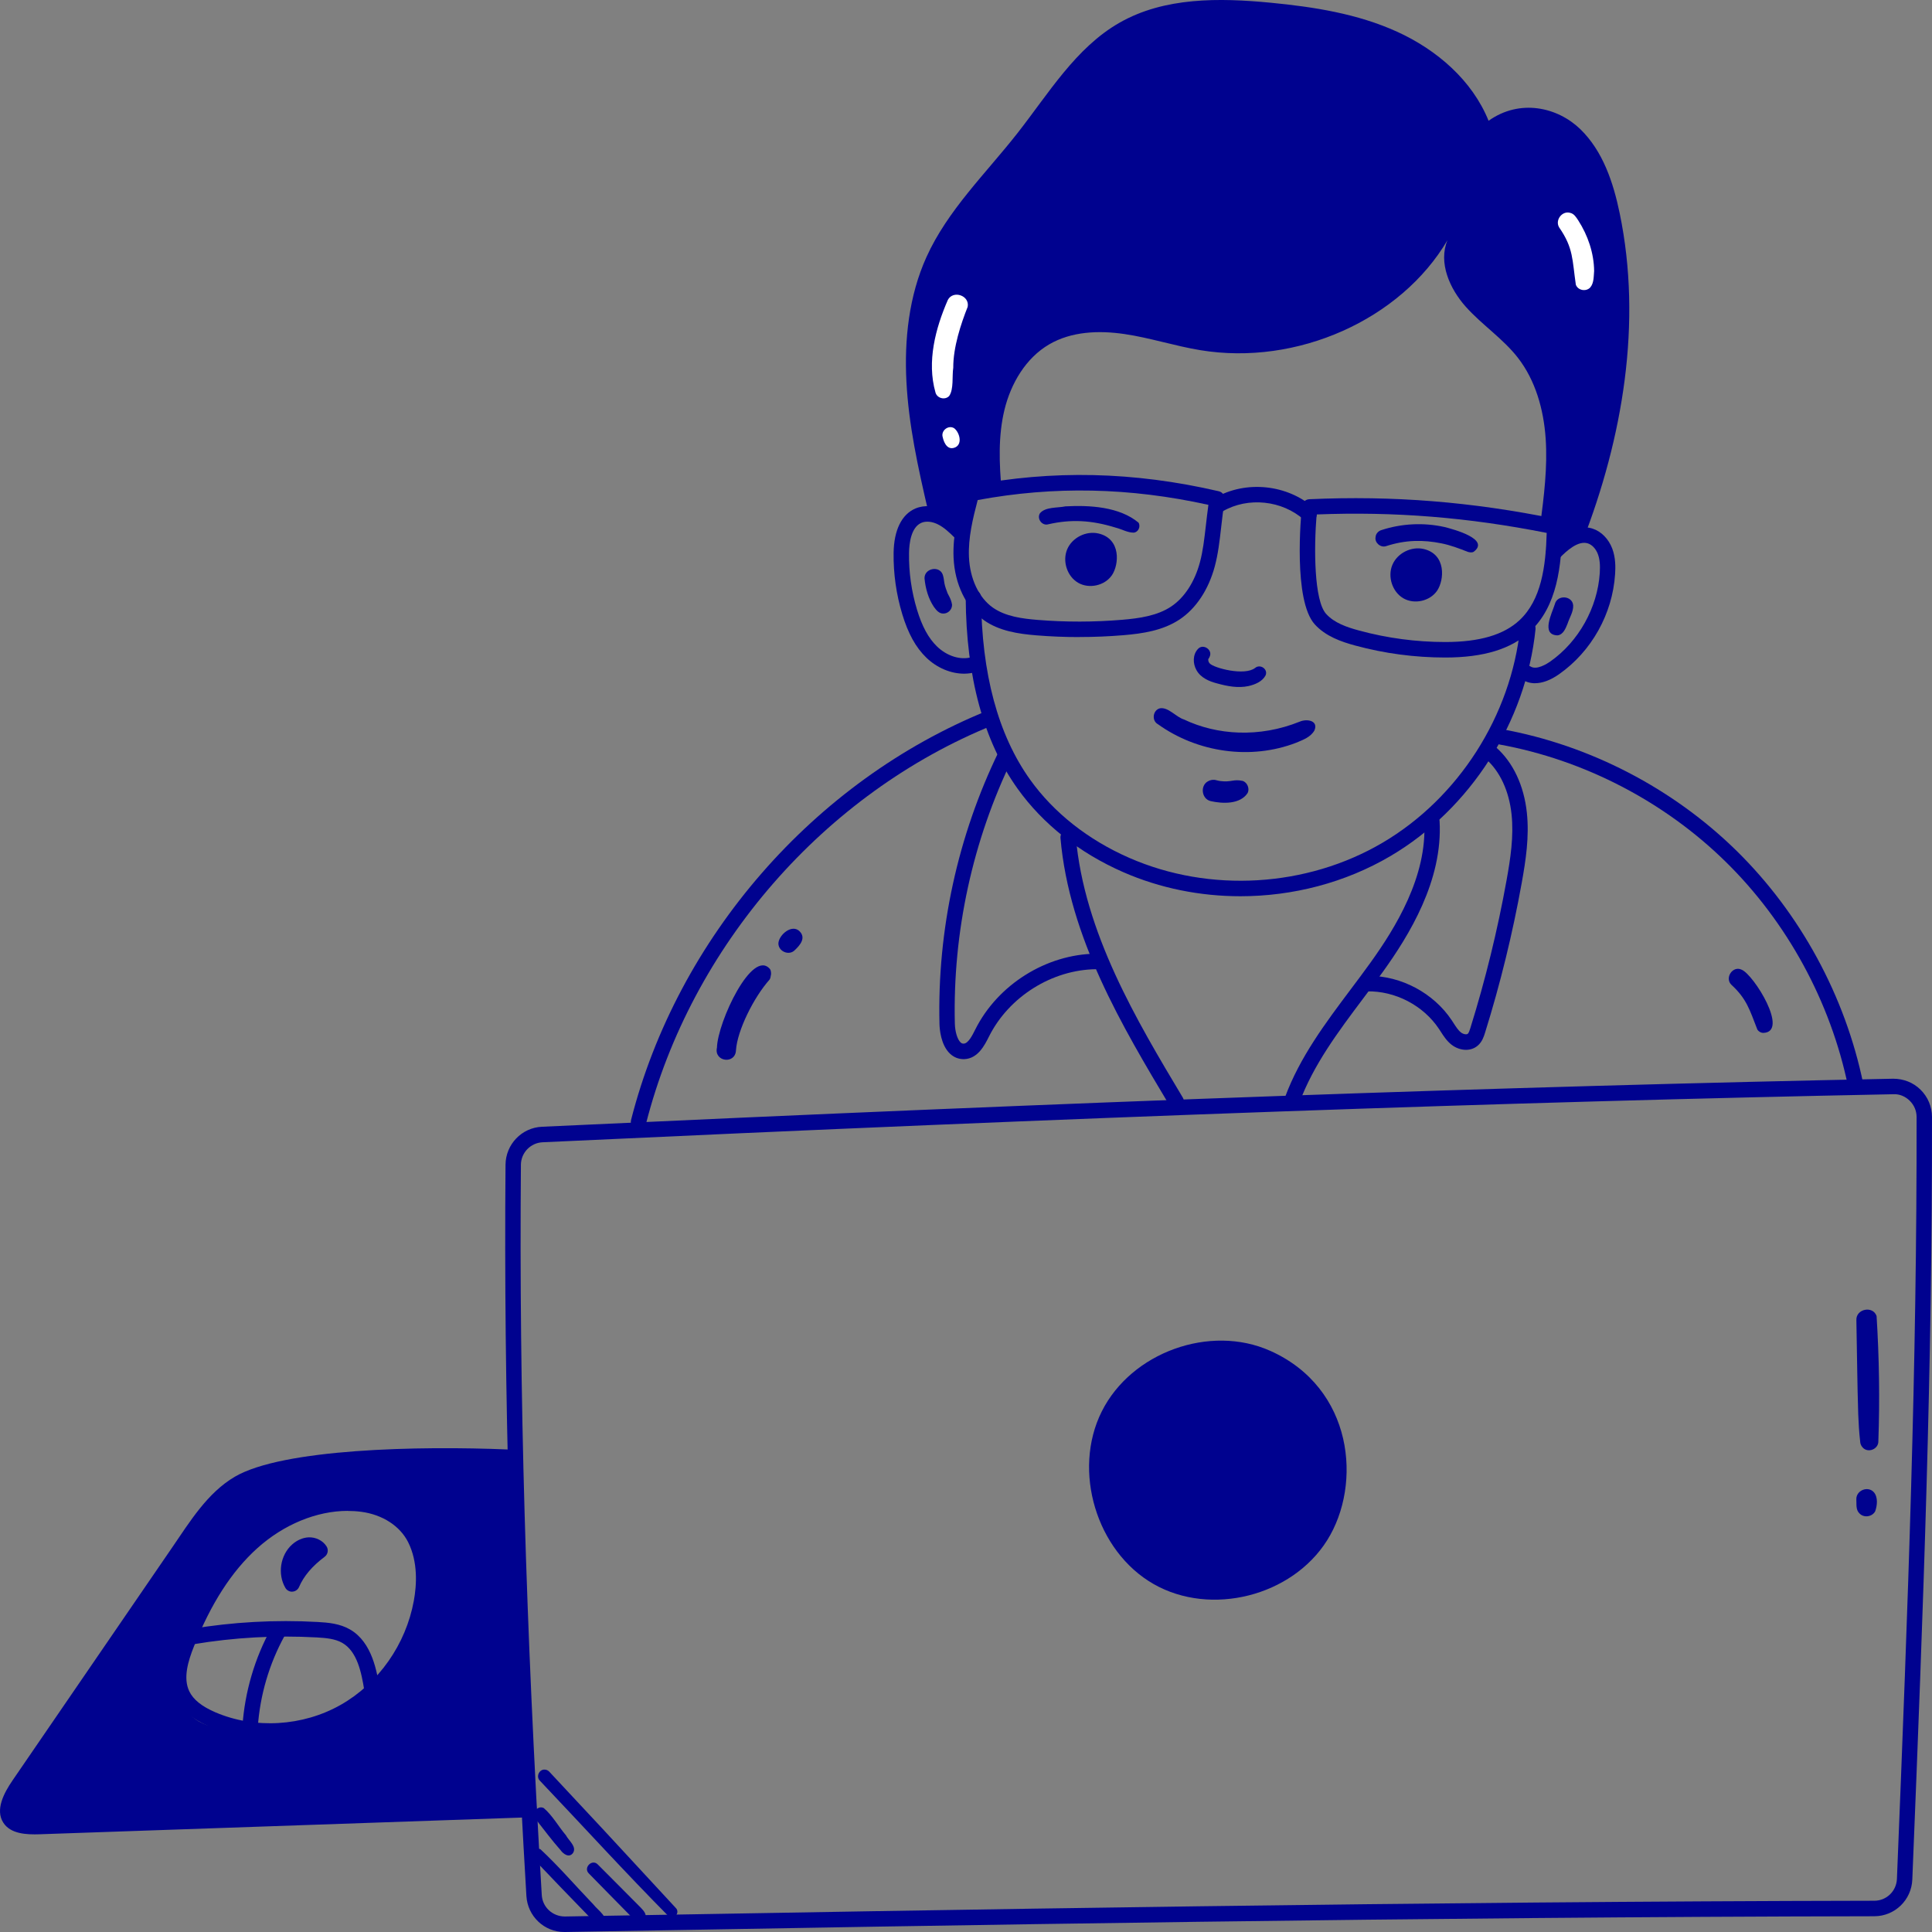 <svg xmlns="http://www.w3.org/2000/svg" width="111" height="111" viewBox="0 0 111 111" fill="none"><rect x="0" y="0" width="111" height="111" fill="#808080" stroke="none"/><g clip-path="url(#clip0_138_762)"><path d="M29.218 83.279C24.035 83.061 16.235 83.235 13.492 84.843C11.916 85.766 10.911 87.421 9.875 88.932C6.823 93.385 3.772 97.838 0.72 102.291C0.223 103.016 -0.285 103.979 0.19 104.719C0.605 105.367 1.513 105.411 2.279 105.385C11.807 105.055 21.335 104.725 30.863 104.394L29.218 83.279ZM24.322 90.315C24.198 92.617 23.616 94.976 22.161 96.754C20.706 98.533 18.679 99.241 15.702 99.303C14.252 99.334 12.688 99.61 11.421 98.898C10.561 98.416 10.156 97.346 10.201 96.355C10.247 95.364 10.668 94.433 11.123 93.552C12.171 91.518 13.47 89.563 15.268 88.158C17.065 86.754 19.425 85.955 21.651 86.424C22.499 86.602 23.35 86.991 23.835 87.713C24.336 88.456 24.369 89.416 24.32 90.314L24.322 90.315Z" fill="#00028F"></path><path d="M15.506 99.894C14.306 99.894 13.111 99.661 12.019 99.191C11.036 98.768 10.4 98.231 10.077 97.55C9.567 96.478 9.914 95.288 10.32 94.265C11.354 91.662 12.616 89.711 14.179 88.299C16.121 86.543 18.625 85.674 20.874 85.972C22.385 86.173 23.643 87.007 24.241 88.202C24.78 89.278 24.92 90.636 24.648 92.13C24.142 94.897 22.411 97.36 20.015 98.723C18.648 99.499 17.072 99.895 15.507 99.895L15.506 99.894ZM19.98 86.805C18.195 86.805 16.297 87.581 14.768 88.963C13.31 90.282 12.123 92.124 11.14 94.597C10.805 95.441 10.511 96.405 10.873 97.167C11.1 97.644 11.589 98.038 12.366 98.374C14.633 99.351 17.397 99.188 19.579 97.947C21.75 96.713 23.318 94.479 23.776 91.97C23.942 91.064 24.02 89.744 23.45 88.605C22.984 87.674 21.978 87.021 20.757 86.858C20.501 86.824 20.242 86.808 19.98 86.808V86.805Z" fill="#00028F"></path><path d="M21.37 97.521C21.156 97.521 20.969 97.364 20.934 97.145C20.766 96.067 20.515 94.879 19.669 94.391C19.256 94.153 18.739 94.107 18.201 94.076C15.834 93.945 13.446 94.076 11.105 94.469C10.861 94.511 10.636 94.344 10.597 94.103C10.556 93.86 10.719 93.631 10.96 93.591C13.365 93.188 15.818 93.052 18.25 93.188C18.873 93.222 19.529 93.284 20.109 93.618C21.393 94.357 21.663 96.08 21.808 97.006C21.846 97.249 21.682 97.477 21.44 97.516C21.417 97.52 21.394 97.521 21.37 97.521Z" fill="#00028F"></path><path d="M14.371 99.656C14.361 99.656 14.351 99.656 14.341 99.656C14.097 99.64 13.912 99.427 13.929 99.181C14.062 97.214 14.633 95.263 15.586 93.54C15.705 93.324 15.975 93.248 16.188 93.366C16.402 93.487 16.478 93.758 16.358 93.972C15.469 95.581 14.934 97.403 14.811 99.24C14.795 99.475 14.6 99.656 14.37 99.656H14.371Z" fill="#00028F"></path><path d="M16.776 91.448C16.621 91.448 16.476 91.366 16.397 91.23C15.932 90.44 16.101 89.346 16.783 88.737C17.063 88.487 17.398 88.342 17.727 88.326C18.146 88.307 18.555 88.514 18.764 88.849C18.886 89.046 18.837 89.305 18.653 89.442C17.934 89.981 17.453 90.549 17.181 91.178C17.115 91.331 16.969 91.435 16.804 91.445C16.795 91.445 16.785 91.445 16.776 91.445V91.448Z" fill="#00028F"></path><path d="M32.424 111C31.267 111 30.312 110.096 30.243 108.926C29.318 93.309 28.937 79.961 29.044 66.918C29.054 65.749 29.971 64.79 31.134 64.736C62.577 63.27 86.52 62.419 108.768 61.976C109.357 61.976 109.918 62.187 110.341 62.606C110.764 63.023 110.999 63.582 110.999 64.178C111.019 78.496 110.521 91.921 109.869 107.984C109.822 109.165 108.864 110.092 107.688 110.095C81.518 110.14 55.456 110.597 32.463 111C32.45 111 32.438 111 32.425 111H32.424ZM29.928 66.925C29.821 79.948 30.202 93.277 31.126 108.874C31.168 109.579 31.748 110.105 32.447 110.109C55.443 109.706 81.508 109.25 107.685 109.204C108.386 109.204 108.957 108.652 108.985 107.948C109.637 91.896 110.134 78.481 110.115 64.179C110.115 63.825 109.975 63.492 109.722 63.243C109.47 62.994 109.136 62.849 108.785 62.867C86.545 63.31 62.609 64.161 31.174 65.627C30.481 65.659 29.933 66.229 29.927 66.925H29.928Z" fill="#00028F"></path><path d="M62.008 36.602C61.182 36.602 60.355 36.569 59.535 36.502C58.493 36.416 57.408 36.253 56.534 35.636C55.506 34.911 54.853 33.567 54.786 32.04C54.729 30.715 55.064 29.45 55.39 28.227C55.433 28.062 55.567 27.936 55.734 27.904C60.463 26.988 65.136 27.092 70.025 28.224C70.251 28.277 70.398 28.496 70.362 28.727C70.274 29.29 70.217 29.797 70.161 30.286C70.067 31.112 69.985 31.824 69.793 32.542C69.433 33.879 68.718 34.96 67.776 35.588C66.816 36.227 65.655 36.402 64.544 36.494C63.703 36.565 62.855 36.599 62.008 36.599V36.602ZM56.172 28.729C55.889 29.802 55.622 30.906 55.67 32.002C55.725 33.253 56.237 34.34 57.041 34.907C57.777 35.426 58.75 35.544 59.606 35.615C61.221 35.747 62.858 35.744 64.47 35.609C65.464 35.526 66.493 35.377 67.287 34.847C68.049 34.338 68.635 33.438 68.938 32.311C69.114 31.659 69.191 30.976 69.282 30.186C69.325 29.808 69.37 29.422 69.427 29.005C64.9 28.006 60.556 27.917 56.172 28.73V28.729Z" fill="#00028F"></path><path d="M83.038 37.777C81.29 37.777 79.548 37.546 77.863 37.089C77.062 36.873 76.159 36.558 75.537 35.87C74.29 34.49 74.744 29.631 74.8 29.082C74.823 28.862 75.002 28.693 75.221 28.682C80.037 28.465 84.542 28.826 89.402 29.816C89.611 29.858 89.76 30.046 89.756 30.26C89.722 32.527 89.472 34.826 87.9 36.29C86.825 37.29 85.235 37.777 83.039 37.777H83.038ZM75.645 29.557C75.483 31.512 75.497 34.503 76.19 35.27C76.658 35.788 77.38 36.037 78.092 36.228C79.704 36.665 81.368 36.886 83.038 36.886C85.002 36.886 86.396 36.476 87.299 35.635C88.547 34.473 88.81 32.561 88.863 30.617C84.343 29.722 80.122 29.383 75.645 29.557Z" fill="#00028F"></path><path d="M75.213 29.979C75.109 29.979 75.003 29.942 74.919 29.866C73.668 28.743 71.705 28.535 70.251 29.376C70.04 29.497 69.77 29.423 69.647 29.21C69.526 28.997 69.599 28.725 69.812 28.602C71.586 27.578 73.983 27.83 75.507 29.201C75.69 29.364 75.706 29.647 75.543 29.83C75.457 29.929 75.334 29.979 75.213 29.979Z" fill="#00028F"></path><path d="M71.265 51.492C68.954 51.492 66.645 51.034 64.525 50.104C62.018 49.005 59.922 47.35 58.466 45.315C56.515 42.588 55.511 38.894 55.483 34.335C55.481 34.088 55.678 33.888 55.922 33.886H55.925C56.168 33.886 56.366 34.084 56.367 34.329C56.394 38.699 57.341 42.219 59.184 44.794C60.547 46.698 62.516 48.252 64.878 49.286C69.504 51.314 75.083 50.979 79.438 48.414C83.793 45.849 86.821 41.115 87.341 36.059C87.366 35.814 87.584 35.64 87.826 35.661C88.07 35.687 88.245 35.905 88.221 36.15C87.673 41.485 84.478 46.478 79.885 49.185C77.286 50.715 74.276 51.492 71.267 51.492H71.265Z" fill="#00028F"></path><path d="M55.389 38.705C54.631 38.705 53.832 38.375 53.22 37.783C52.615 37.198 52.176 36.404 51.838 35.287C51.493 34.145 51.325 32.961 51.341 31.765C51.359 30.463 51.801 29.558 52.587 29.218C53.096 29 53.72 29.042 54.299 29.337C54.752 29.569 55.107 29.901 55.492 30.279C55.666 30.451 55.67 30.733 55.499 30.909C55.329 31.086 55.05 31.089 54.874 30.917C54.531 30.579 54.242 30.307 53.901 30.134C53.56 29.959 53.2 29.924 52.938 30.037C52.335 30.298 52.233 31.24 52.227 31.778C52.211 32.88 52.366 33.974 52.685 35.028C52.977 35.993 53.343 36.665 53.834 37.141C54.41 37.7 55.191 37.94 55.824 37.755C56.059 37.686 56.304 37.823 56.372 38.058C56.44 38.294 56.304 38.542 56.07 38.61C55.851 38.674 55.622 38.705 55.39 38.705H55.389Z" fill="#00028F"></path><path d="M88.193 39.255C87.924 39.255 87.676 39.184 87.454 39.04C87.249 38.907 87.189 38.632 87.322 38.424C87.453 38.217 87.727 38.158 87.933 38.29C88.287 38.52 88.892 38.129 89.071 38.004C90.694 36.863 91.782 34.917 91.912 32.927C91.942 32.457 91.909 32.122 91.806 31.842C91.692 31.535 91.472 31.297 91.229 31.22C90.673 31.042 90.019 31.631 89.575 32.088C89.405 32.265 89.124 32.267 88.95 32.095C88.775 31.923 88.771 31.641 88.942 31.465C89.328 31.066 90.356 30.006 91.495 30.37C91.998 30.53 92.424 30.964 92.634 31.53C92.825 32.048 92.819 32.579 92.793 32.985C92.644 35.273 91.442 37.422 89.575 38.735C89.086 39.079 88.614 39.253 88.192 39.253L88.193 39.255Z" fill="#00028F"></path><path d="M83.164 13.796C82.625 15.087 83.287 16.589 84.219 17.629C85.15 18.668 86.349 19.451 87.206 20.552C88.222 21.858 88.689 23.531 88.803 25.188C88.918 26.844 88.705 28.504 88.494 30.15C88.973 30.213 89.34 30.734 89.242 31.211C89.648 30.958 90.16 30.882 90.915 31.119C93.238 25.146 94.358 18.546 93.059 12.264C92.693 10.488 92.089 8.672 90.788 7.415C89.487 6.159 87.328 5.657 85.524 6.939C84.584 4.611 82.546 2.861 80.273 1.825C78.001 0.79 75.495 0.397 73.012 0.157C70.054 -0.128 66.9 -0.171 64.315 1.308C61.803 2.745 60.246 5.37 58.455 7.652C56.632 9.975 54.445 12.076 53.227 14.771C52.222 16.996 51.949 19.5 52.078 21.94C52.206 24.381 52.721 26.784 53.355 29.484C54.013 29.716 54.618 30.094 55.196 30.982C55.431 30 55.664 29.018 55.898 28.037C56.474 28.015 57.048 27.993 57.548 28.192C57.407 26.637 57.343 25.05 57.712 23.535C58.083 22.02 58.94 20.567 60.28 19.785C61.563 19.036 63.136 18.976 64.604 19.192C66.07 19.407 67.491 19.876 68.953 20.117C74.525 21.04 80.481 18.36 83.165 13.796H83.164Z" fill="#00028F"></path><path d="M67.582 63.744C67.432 63.744 67.286 63.666 67.203 63.528C64.496 59.001 61.427 53.869 60.928 48.15C60.906 47.905 61.086 47.689 61.329 47.667C61.572 47.645 61.786 47.826 61.808 48.072C62.289 53.585 65.301 58.623 67.96 63.067C68.086 63.278 68.018 63.552 67.809 63.679C67.738 63.723 67.659 63.744 67.581 63.744H67.582Z" fill="#00028F"></path><path d="M74.24 63.649C74.189 63.649 74.137 63.64 74.086 63.62C73.856 63.535 73.739 63.279 73.825 63.048C74.672 60.747 76.156 58.771 77.59 56.859C77.981 56.338 78.373 55.818 78.75 55.291C80.156 53.331 82.007 50.36 81.827 47.226C81.813 46.979 81.999 46.769 82.243 46.756C82.483 46.739 82.696 46.929 82.709 47.174C82.905 50.593 80.951 53.742 79.466 55.814C79.085 56.346 78.69 56.871 78.295 57.397C76.899 59.258 75.455 61.181 74.653 63.359C74.586 63.538 74.418 63.649 74.239 63.649H74.24Z" fill="#00028F"></path><path d="M55.358 60.851C55.066 60.851 54.799 60.743 54.581 60.538C54.044 60.03 53.982 59.101 53.976 58.829C53.846 53.431 55.027 48.015 57.387 43.168C57.496 42.947 57.761 42.857 57.98 42.964C58.199 43.072 58.289 43.34 58.181 43.56C55.882 48.278 54.734 53.55 54.859 58.806C54.87 59.27 55.004 59.715 55.185 59.887C55.242 59.941 55.293 59.961 55.368 59.96C55.632 59.95 55.864 59.486 56.033 59.147C57.322 56.57 60.114 54.82 62.977 54.793C63.234 54.793 63.42 54.99 63.423 55.235C63.426 55.481 63.23 55.683 62.985 55.684C60.443 55.709 57.967 57.261 56.822 59.549C56.568 60.055 56.186 60.819 55.403 60.851C55.387 60.851 55.371 60.851 55.355 60.851H55.358Z" fill="#00028F"></path><path d="M84.229 60.317C83.929 60.317 83.63 60.203 83.403 60.028C83.122 59.81 82.937 59.522 82.774 59.268L82.674 59.115C81.775 57.764 80.156 56.922 78.536 56.958H78.524C78.285 56.958 78.088 56.765 78.082 56.524C78.076 56.278 78.269 56.073 78.513 56.067C78.557 56.067 78.6 56.066 78.644 56.066C80.509 56.066 82.368 57.057 83.407 58.618L83.515 58.784C83.652 58.996 83.779 59.196 83.941 59.321C84.081 59.428 84.266 59.449 84.328 59.395C84.391 59.341 84.44 59.184 84.476 59.07C85.343 56.289 86.044 53.426 86.56 50.557C86.778 49.344 86.979 48.052 86.844 46.784C86.701 45.446 86.178 44.317 85.369 43.605C85.185 43.443 85.166 43.162 85.327 42.977C85.487 42.792 85.766 42.773 85.95 42.934C86.928 43.795 87.557 45.128 87.723 46.69C87.871 48.075 87.659 49.439 87.43 50.717C86.908 53.621 86.198 56.523 85.319 59.339C85.255 59.544 85.159 59.853 84.903 60.073C84.704 60.244 84.466 60.316 84.227 60.317H84.229Z" fill="#00028F"></path><path d="M36.685 64.904C36.649 64.904 36.611 64.901 36.574 64.89C36.337 64.829 36.196 64.586 36.256 64.347C38.927 53.87 46.774 44.859 56.735 40.831C56.962 40.738 57.219 40.851 57.311 41.079C57.401 41.308 57.292 41.567 57.065 41.658C47.36 45.583 39.714 54.362 37.113 64.569C37.062 64.771 36.882 64.904 36.685 64.904Z" fill="#00028F"></path><path d="M106.616 62.799C106.411 62.799 106.228 62.654 106.183 62.443C105.182 57.577 102.686 52.986 99.154 49.519C95.623 46.05 91.005 43.655 86.152 42.774C85.913 42.73 85.752 42.498 85.796 42.256C85.839 42.015 86.066 41.855 86.309 41.897C91.333 42.81 96.114 45.29 99.772 48.882C103.428 52.473 106.013 57.225 107.05 62.263C107.099 62.505 106.945 62.741 106.707 62.79C106.676 62.796 106.647 62.799 106.616 62.799Z" fill="#00028F"></path><path d="M63.116 30.652C62.405 30.483 61.599 30.884 61.313 31.562C61.028 32.24 61.308 33.112 61.94 33.481C62.572 33.849 63.473 33.651 63.886 33.044C64.298 32.437 64.418 30.96 63.116 30.651V30.652Z" fill="#00028F"></path><path d="M81.799 31.543C81.088 31.374 80.282 31.776 79.997 32.453C79.711 33.131 79.992 34.003 80.624 34.372C81.255 34.74 82.156 34.542 82.569 33.935C82.981 33.328 83.101 31.851 81.799 31.542V31.543Z" fill="#00028F"></path><path d="M65.412 30.027C64.307 29.109 62.596 29.018 61.213 29.092C60.761 29.188 60.06 29.113 59.749 29.489C59.553 29.805 59.877 30.231 60.232 30.121C61.526 29.827 62.693 29.877 64.111 30.318C64.45 30.402 64.78 30.603 65.132 30.602C65.398 30.583 65.549 30.252 65.412 30.027Z" fill="#00028F"></path><path d="M82.992 30.279C81.799 30.013 80.536 30.074 79.374 30.453C79.197 30.502 79.043 30.665 79.032 30.852C78.966 31.178 79.317 31.478 79.627 31.38C80.785 31.004 81.783 31.012 82.813 31.217C83.337 31.321 83.836 31.511 84.331 31.707C84.438 31.736 84.562 31.76 84.664 31.704C85.643 30.976 83.5 30.407 82.992 30.279Z" fill="#00028F"></path><path d="M72.11 38.375C71.505 38.85 69.749 38.378 69.509 38.123C69.449 38.058 69.419 37.998 69.418 37.89C69.421 37.877 69.424 37.864 69.428 37.852C69.454 37.822 69.488 37.77 69.497 37.734C69.692 37.336 69.126 36.959 68.83 37.281C68.52 37.608 68.528 38.12 68.739 38.498C68.981 38.939 69.468 39.148 69.932 39.266C70.515 39.427 71.132 39.546 71.733 39.416C72.102 39.332 72.521 39.16 72.709 38.809C72.874 38.447 72.4 38.126 72.107 38.378L72.11 38.375Z" fill="#00028F"></path><path d="M74.671 41.462C72.353 42.397 69.923 42.241 68.021 41.336C67.557 41.191 67.128 40.616 66.645 40.694C66.233 40.794 66.152 41.404 66.526 41.608C68.798 43.239 71.865 43.681 74.478 42.67C74.863 42.507 75.3 42.353 75.518 41.967C75.765 41.386 75.07 41.287 74.672 41.462H74.671Z" fill="#00028F"></path><path d="M71.406 44.868C70.844 44.746 70.758 44.957 70.105 44.873C70.045 44.863 69.938 44.844 69.879 44.825C69.72 44.779 69.546 44.804 69.403 44.887C68.938 45.14 69.036 45.9 69.551 46.025C70.237 46.183 71.256 46.221 71.683 45.558C71.805 45.309 71.665 44.959 71.406 44.868Z" fill="#00028F"></path><path d="M54.414 34.006C54.19 33.438 54.28 33.39 54.167 33.021C53.972 32.469 53.095 32.653 53.117 33.234C53.173 33.811 53.335 34.396 53.662 34.878C53.795 35.059 53.957 35.26 54.203 35.251C54.474 35.251 54.699 35.024 54.699 34.749C54.645 34.372 54.442 34.139 54.413 34.006H54.414Z" fill="#00028F"></path><path d="M89.331 34.712C89.166 35.237 88.515 36.477 89.485 36.504C89.814 36.467 89.95 36.104 90.061 35.834C90.169 35.493 90.402 35.147 90.385 34.785C90.342 34.21 89.462 34.155 89.331 34.712Z" fill="#00028F"></path><path d="M72.974 77.608C69.519 76.065 64.998 77.694 63.298 81.097C61.599 84.499 62.991 89.13 66.279 91.009C69.567 92.887 74.225 91.712 76.249 88.495C78.272 85.277 77.764 79.747 72.974 77.607V77.608Z" fill="#00028F"></path><path d="M44.242 55.681C43.228 54.459 41.233 58.709 41.191 60.19C41.007 61.005 42.251 61.172 42.285 60.337C42.359 59.21 43.298 57.309 44.216 56.279C44.26 56.204 44.28 56.118 44.288 56.031C44.304 56.009 44.319 55.8 44.242 55.681Z" fill="#00028F"></path><path d="M45.946 53.513C45.511 53.064 44.763 53.694 44.722 54.184C44.705 54.667 45.345 54.934 45.672 54.581C45.97 54.301 46.314 53.888 45.945 53.512L45.946 53.513Z" fill="#00028F"></path><path d="M34.117 109.444C33.096 108.383 32.123 107.246 31.052 106.247C30.719 106.082 30.401 106.561 30.671 106.816C31.726 107.922 32.782 109.028 33.85 110.12C34.056 110.299 34.268 110.679 34.579 110.565C35.106 110.232 34.333 109.737 34.115 109.444H34.117Z" fill="#00028F"></path><path d="M32.515 105.444C32.084 104.938 31.742 104.305 31.241 103.879C30.853 103.687 30.482 104.248 30.798 104.543C31.263 105.131 31.709 105.736 32.206 106.296C32.365 106.523 32.699 106.758 32.917 106.466C33.161 106.102 32.673 105.75 32.515 105.444Z" fill="#00028F"></path><path d="M36.733 109.52C35.941 108.716 35.14 107.921 34.345 107.12C34.019 106.78 33.494 107.306 33.831 107.637C34.631 108.449 35.424 109.269 36.228 110.077C36.392 110.232 36.578 110.452 36.824 110.424C36.995 110.412 37.135 110.226 37.1 110.058C37.067 109.833 36.88 109.678 36.735 109.52H36.733Z" fill="#00028F"></path><path d="M38.823 109.616C36.93 107.579 35.056 105.525 33.152 103.499C32.617 102.926 32.084 102.354 31.549 101.78C31.479 101.709 31.383 101.669 31.285 101.669C30.965 101.659 30.785 102.089 31.021 102.311C33.5 104.92 35.936 107.6 38.466 110.149C38.777 110.301 39.076 109.855 38.823 109.616Z" fill="#00028F"></path><path d="M107.815 75.608C107.6 74.999 106.63 75.198 106.655 75.843C106.694 77.649 106.703 79.458 106.762 81.265C106.783 81.777 106.811 82.289 106.871 82.798C106.871 82.936 106.927 83.073 107.024 83.171C107.331 83.503 107.934 83.254 107.918 82.798C108.005 80.411 107.965 77.979 107.816 75.608H107.815Z" fill="#00028F"></path><path d="M107.651 85.725C107.308 85.354 106.637 85.634 106.653 86.141C106.671 86.417 106.611 86.742 106.833 86.951C107.085 87.218 107.554 87.153 107.734 86.834C107.857 86.502 107.907 86.006 107.652 85.725H107.651Z" fill="#00028F"></path><path d="M100.062 55.712C99.551 55.461 99.066 56.195 99.48 56.584C100.354 57.389 100.523 58.017 100.968 59.156C101.038 59.263 101.164 59.337 101.29 59.344C102.827 59.322 100.759 55.992 100.062 55.712Z" fill="#00028F"></path><path d="M54.457 17.232C53.744 18.865 53.242 20.78 53.744 22.54C53.827 22.883 54.294 23.007 54.534 22.75C54.805 22.36 54.692 21.61 54.768 21.128C54.762 19.948 55.208 18.606 55.596 17.629C55.722 16.98 54.764 16.652 54.456 17.232H54.457Z" fill="white"></path><path d="M54.822 24.605C54.492 24.395 54.047 24.741 54.162 25.116C54.243 25.497 54.478 25.913 54.92 25.684C55.306 25.458 55.112 24.828 54.822 24.605Z" fill="white"></path><path d="M90.677 12.665C90.559 12.488 90.442 12.284 90.221 12.232C89.752 12.086 89.321 12.651 89.582 13.071C90.403 14.253 90.329 14.932 90.537 16.355C90.654 16.689 91.123 16.771 91.361 16.52C91.581 16.267 91.559 15.888 91.588 15.571C91.577 14.541 91.23 13.525 90.677 12.664V12.665Z" fill="white"></path></g><defs><clipPath id="clip0_138_762"><rect width="111" height="111" fill="white"></rect></clipPath></defs></svg>
